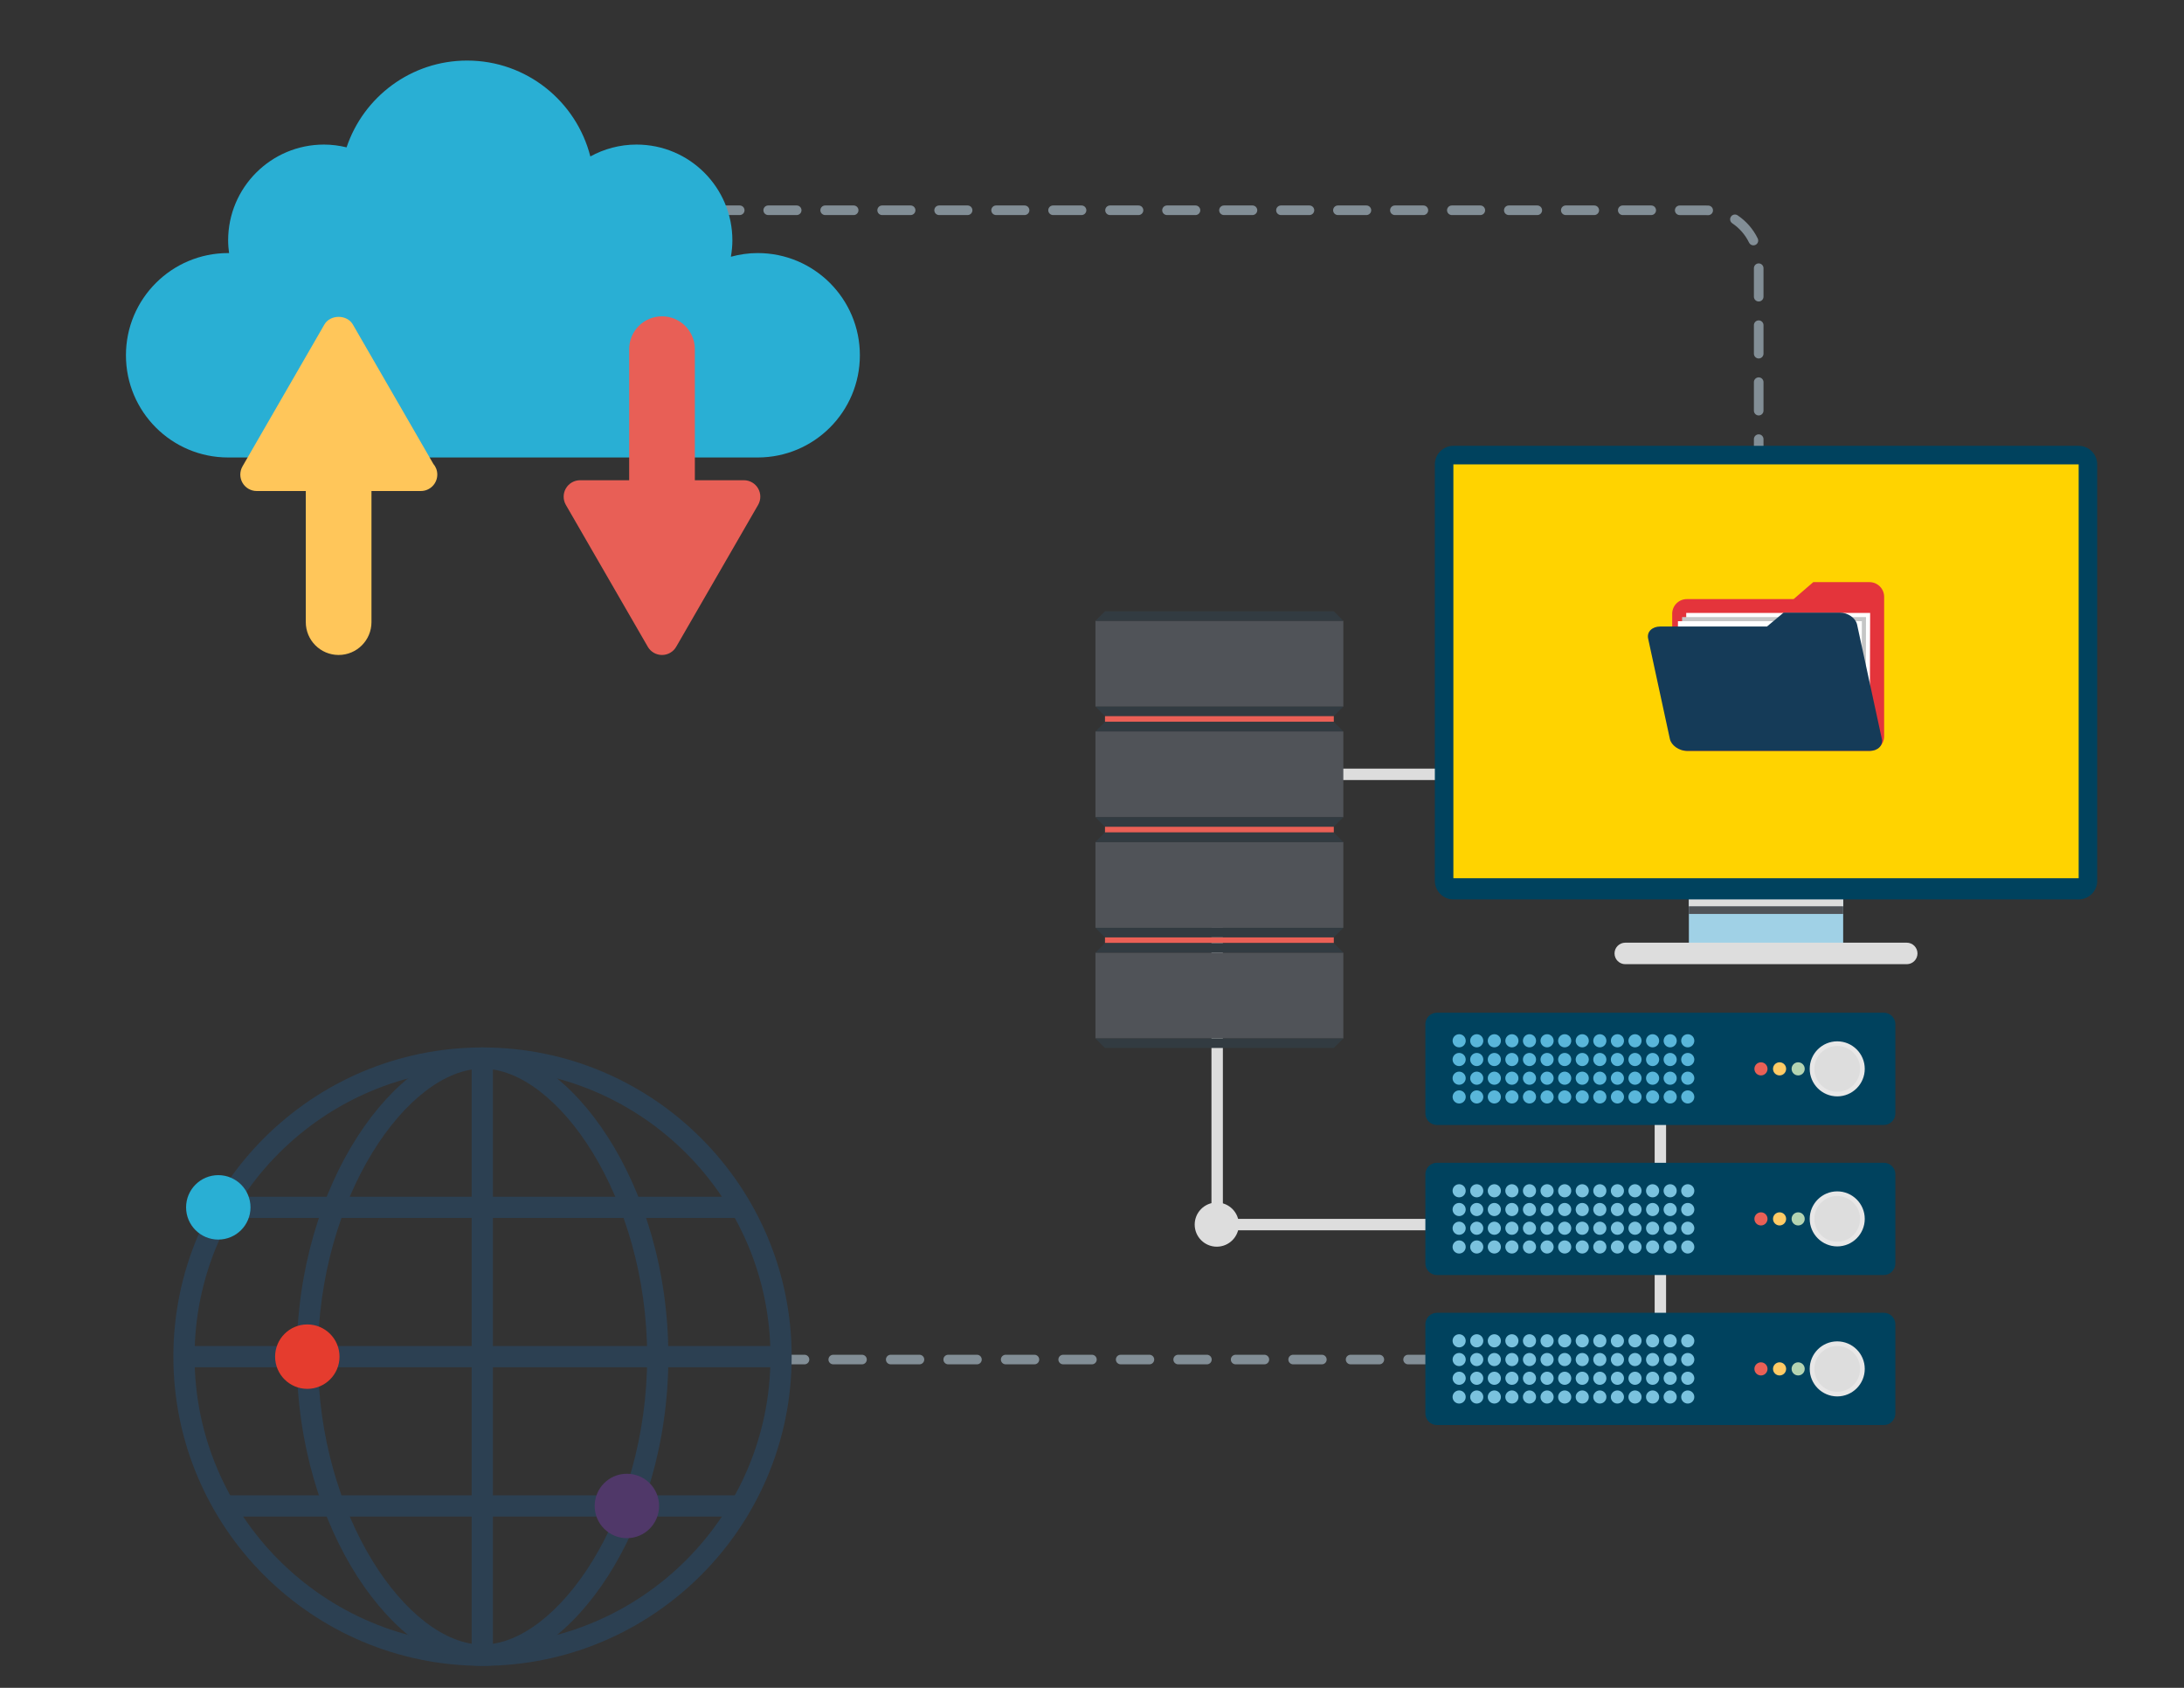 <?xml version="1.0" encoding="utf-8"?>
<!-- Generator: Adobe Illustrator 23.0.2, SVG Export Plug-In . SVG Version: 6.00 Build 0)  -->
<svg version="1.1" id="Livello_1" xmlns="http://www.w3.org/2000/svg" xmlns:xlink="http://www.w3.org/1999/xlink" x="0px" y="0px"
	 viewBox="0 0 792 612" style="enable-background:new 0 0 792 612;" xml:space="preserve">
<rect x="0" y="0" width="792" height="612" fill="#333333" stroke="none"/>
<style type="text/css">
	.st0{fill:#828E96;}
	.st1{fill:#DDDDDD;}
	.st2{fill:#505358;}
	.st3{fill:#323B41;}
	.st4{fill:#E96056;}
	.st5{fill:#00425E;}
	.st6{fill:#59B6DA;}
	.st7{fill:#FFCB66;}
	.st8{fill:#B4D4B2;}
	.st9{fill:#E8E7E7;}
	.st10{fill:#7AC2DE;}
	.st11{fill:#29AFD4;}
	.st12{fill:#E85F56;}
	.st13{fill:#FFC65A;}
	.st14{fill:#2C4052;}
	.st15{fill:#E53C2E;}
	.st16{fill:#503869;}
	.st17{fill:#A0D1E6;}
	.st18{fill:#E8E9EA;}
	.st19{fill:#FFD300;}
	.st20{fill:#E4343B;}
	.st21{fill:#FFFFFF;}
	.st22{fill:#C5C6C6;}
	.st23{fill:#153B58;}
</style>
<g>
	<g>
		<path class="st0" d="M247.59,77.98h-5.21c-0.96,0-1.74-0.78-1.74-1.74s0.78-1.74,1.74-1.74h5.21c0.96,0,1.74,0.78,1.74,1.74
			S248.55,77.98,247.59,77.98z"/>
	</g>
	<g>
		<path class="st0" d="M637.77,191.96c-0.96,0-1.74-0.78-1.74-1.74v-10.33c0-0.96,0.78-1.74,1.74-1.74s1.74,0.78,1.74,1.74v10.33
			C639.51,191.18,638.73,191.96,637.77,191.96z M637.77,171.3c-0.96,0-1.74-0.78-1.74-1.74v-10.33c0-0.96,0.78-1.74,1.74-1.74
			s1.74,0.78,1.74,1.74v10.33C639.51,170.52,638.73,171.3,637.77,171.3z M637.77,150.64c-0.96,0-1.74-0.78-1.74-1.74v-10.33
			c0-0.96,0.78-1.74,1.74-1.74s1.74,0.78,1.74,1.74v10.33C639.51,149.86,638.73,150.64,637.77,150.64z M637.77,129.98
			c-0.96,0-1.74-0.78-1.74-1.74v-10.33c0-0.96,0.78-1.74,1.74-1.74s1.74,0.78,1.74,1.74v10.33
			C639.51,129.2,638.73,129.98,637.77,129.98z M637.77,109.32c-0.96,0-1.74-0.78-1.74-1.74V97.25c0-0.96,0.78-1.74,1.74-1.74
			s1.74,0.78,1.74,1.74v10.33C639.51,108.54,638.73,109.32,637.77,109.32z M635.84,88.96c-0.64,0-1.27-0.36-1.56-0.98
			c-1.37-2.83-3.48-5.26-6.1-7.02c-0.8-0.53-1.01-1.61-0.47-2.41c0.53-0.79,1.61-1.01,2.41-0.47c3.13,2.1,5.66,5,7.3,8.39
			c0.42,0.87,0.06,1.9-0.81,2.32C636.35,88.9,636.09,88.96,635.84,88.96z M619.46,78.02c-0.03,0-0.06,0-0.1,0
			c-0.34-0.02-0.68-0.03-1.01-0.03h-9.22c-0.96,0-1.74-0.78-1.74-1.74s0.78-1.74,1.74-1.74h9.22c0.41,0,0.81,0.01,1.2,0.03
			c0.96,0.05,1.69,0.87,1.64,1.83C621.15,77.3,620.38,78.02,619.46,78.02z M598.8,77.98h-10.33c-0.96,0-1.74-0.78-1.74-1.74
			s0.78-1.74,1.74-1.74h10.33c0.96,0,1.74,0.78,1.74,1.74S599.76,77.98,598.8,77.98z M578.14,77.98h-10.33
			c-0.96,0-1.74-0.78-1.74-1.74s0.78-1.74,1.74-1.74h10.33c0.96,0,1.74,0.78,1.74,1.74S579.1,77.98,578.14,77.98z M557.48,77.98
			h-10.33c-0.96,0-1.74-0.78-1.74-1.74s0.78-1.74,1.74-1.74h10.33c0.96,0,1.74,0.78,1.74,1.74S558.45,77.98,557.48,77.98z
			 M536.82,77.98h-10.33c-0.96,0-1.74-0.78-1.74-1.74s0.78-1.74,1.74-1.74h10.33c0.96,0,1.74,0.78,1.74,1.74
			S537.79,77.98,536.82,77.98z M516.17,77.98h-10.33c-0.96,0-1.74-0.78-1.74-1.74s0.78-1.74,1.74-1.74h10.33
			c0.96,0,1.74,0.78,1.74,1.74S517.13,77.98,516.17,77.98z M495.51,77.98h-10.33c-0.96,0-1.74-0.78-1.74-1.74s0.78-1.74,1.74-1.74
			h10.33c0.96,0,1.74,0.78,1.74,1.74S496.47,77.98,495.51,77.98z M474.85,77.98h-10.33c-0.96,0-1.74-0.78-1.74-1.74
			s0.78-1.74,1.74-1.74h10.33c0.96,0,1.74,0.78,1.74,1.74S475.81,77.98,474.85,77.98z M454.19,77.98h-10.33
			c-0.96,0-1.74-0.78-1.74-1.74s0.78-1.74,1.74-1.74h10.33c0.96,0,1.74,0.78,1.74,1.74S455.15,77.98,454.19,77.98z M433.53,77.98
			H423.2c-0.96,0-1.74-0.78-1.74-1.74s0.78-1.74,1.74-1.74h10.33c0.96,0,1.74,0.78,1.74,1.74S434.49,77.98,433.53,77.98z
			 M412.87,77.98h-10.33c-0.96,0-1.74-0.78-1.74-1.74s0.78-1.74,1.74-1.74h10.33c0.96,0,1.74,0.78,1.74,1.74
			S413.83,77.98,412.87,77.98z M392.21,77.98h-10.33c-0.96,0-1.74-0.78-1.74-1.74s0.78-1.74,1.74-1.74h10.33
			c0.96,0,1.74,0.78,1.74,1.74S393.17,77.98,392.21,77.98z M371.55,77.98h-10.33c-0.96,0-1.74-0.78-1.74-1.74s0.78-1.74,1.74-1.74
			h10.33c0.96,0,1.74,0.78,1.74,1.74S372.51,77.98,371.55,77.98z M350.89,77.98h-10.33c-0.96,0-1.74-0.78-1.74-1.74
			s0.78-1.74,1.74-1.74h10.33c0.96,0,1.74,0.78,1.74,1.74S351.85,77.98,350.89,77.98z M330.23,77.98H319.9
			c-0.96,0-1.74-0.78-1.74-1.74s0.78-1.74,1.74-1.74h10.33c0.96,0,1.74,0.78,1.74,1.74S331.19,77.98,330.23,77.98z M309.57,77.98
			h-10.33c-0.96,0-1.74-0.78-1.74-1.74s0.78-1.74,1.74-1.74h10.33c0.96,0,1.74,0.78,1.74,1.74S310.53,77.98,309.57,77.98z
			 M288.91,77.98h-10.33c-0.96,0-1.74-0.78-1.74-1.74s0.78-1.74,1.74-1.74h10.33c0.96,0,1.74,0.78,1.74,1.74
			S289.87,77.98,288.91,77.98z M268.25,77.98h-10.33c-0.96,0-1.74-0.78-1.74-1.74s0.78-1.74,1.74-1.74h10.33
			c0.96,0,1.74,0.78,1.74,1.74S269.21,77.98,268.25,77.98z"/>
	</g>
	<g>
		<path class="st0" d="M637.77,207.56c-0.96,0-1.74-0.78-1.74-1.74v-5.21c0-0.96,0.78-1.74,1.74-1.74s1.74,0.78,1.74,1.74v5.21
			C639.51,206.78,638.73,207.56,637.77,207.56z"/>
	</g>
</g>
<g>
	<path class="st0" d="M541.9,494.7h-10.42c-0.96,0-1.74-0.78-1.74-1.74s0.78-1.74,1.74-1.74h10.42c0.96,0,1.74,0.78,1.74,1.74
		S542.86,494.7,541.9,494.7z M521.05,494.7h-10.42c-0.96,0-1.74-0.78-1.74-1.74s0.78-1.74,1.74-1.74h10.42
		c0.96,0,1.74,0.78,1.74,1.74S522.01,494.7,521.05,494.7z M500.2,494.7h-10.42c-0.96,0-1.74-0.78-1.74-1.74s0.78-1.74,1.74-1.74
		h10.42c0.96,0,1.74,0.78,1.74,1.74S501.16,494.7,500.2,494.7z M479.36,494.7h-10.42c-0.96,0-1.74-0.78-1.74-1.74
		s0.78-1.74,1.74-1.74h10.42c0.96,0,1.74,0.78,1.74,1.74S480.32,494.7,479.36,494.7z M458.51,494.7h-10.42
		c-0.96,0-1.74-0.78-1.74-1.74s0.78-1.74,1.74-1.74h10.42c0.96,0,1.74,0.78,1.74,1.74S459.47,494.7,458.51,494.7z M437.67,494.7
		h-10.42c-0.96,0-1.74-0.78-1.74-1.74s0.78-1.74,1.74-1.74h10.42c0.96,0,1.74,0.78,1.74,1.74S438.63,494.7,437.67,494.7z
		 M416.82,494.7H406.4c-0.96,0-1.74-0.78-1.74-1.74s0.78-1.74,1.74-1.74h10.42c0.96,0,1.74,0.78,1.74,1.74
		S417.78,494.7,416.82,494.7z M395.97,494.7h-10.42c-0.96,0-1.74-0.78-1.74-1.74s0.78-1.74,1.74-1.74h10.42
		c0.96,0,1.74,0.78,1.74,1.74S396.93,494.7,395.97,494.7z M375.13,494.7H364.7c-0.96,0-1.74-0.78-1.74-1.74s0.78-1.74,1.74-1.74
		h10.42c0.96,0,1.74,0.78,1.74,1.74S376.09,494.7,375.13,494.7z M354.28,494.7h-10.42c-0.96,0-1.74-0.78-1.74-1.74
		s0.78-1.74,1.74-1.74h10.42c0.96,0,1.74,0.78,1.74,1.74S355.24,494.7,354.28,494.7z M333.43,494.7h-10.42
		c-0.96,0-1.74-0.78-1.74-1.74s0.78-1.74,1.74-1.74h10.42c0.96,0,1.74,0.78,1.74,1.74S334.39,494.7,333.43,494.7z M312.59,494.7
		h-10.42c-0.96,0-1.74-0.78-1.74-1.74s0.78-1.74,1.74-1.74h10.42c0.96,0,1.74,0.78,1.74,1.74S313.55,494.7,312.59,494.7z
		 M291.74,494.7h-9.31c-0.96,0-1.74-0.78-1.74-1.74s0.78-1.74,1.74-1.74h9.31c0.96,0,1.74,0.78,1.74,1.74S292.7,494.7,291.74,494.7z
		"/>
</g>
<g>
	<g>
		<g>
			<g>
				<path class="st1" d="M438.07,444.03c0-1.15,0.93-2.07,2.07-2.07h84.23c1.15,0,2.07,0.93,2.07,2.07s-0.93,2.07-2.07,2.07h-84.23
					C439,446.11,438.07,445.18,438.07,444.03z"/>
			</g>
		</g>
		<g>
			<g>
				<path class="st1" d="M438.07,280.76c0-1.15,0.93-2.07,2.07-2.07l84.23,0c1.15,0,2.07,0.93,2.07,2.07s-0.93,2.07-2.07,2.07
					l-84.23,0C439,282.84,438.07,281.91,438.07,280.76z"/>
			</g>
		</g>
		<g>
			<g>
				<path class="st1" d="M439.32,441.92l0-131.93c0-1.15,0.93-2.07,2.07-2.07c1.14,0,2.07,0.93,2.07,2.07v131.93
					c0,1.15-0.93,2.07-2.07,2.07C440.25,444,439.32,443.07,439.32,441.92z"/>
			</g>
		</g>
		<g>
			<circle class="st1" cx="441.25" cy="444.03" r="8.01"/>
		</g>
	</g>
	<g>
		<g>
			<rect x="397.25" y="225.1" class="st2" width="89.89" height="31.12"/>
		</g>
		<g>
			<polygon class="st3" points="400.71,221.64 483.69,221.64 487.14,225.1 397.25,225.1 			"/>
		</g>
		<g>
			<polygon class="st3" points="483.69,259.67 400.71,259.67 397.25,256.22 487.14,256.22 			"/>
		</g>
		<g>
			<rect x="400.71" y="259.67" class="st4" width="82.98" height="2.07"/>
		</g>
		<g>
			<rect x="397.25" y="265.21" class="st2" width="89.89" height="31.12"/>
		</g>
		<g>
			<polygon class="st3" points="400.71,261.75 483.69,261.75 487.14,265.21 397.25,265.21 			"/>
		</g>
		<g>
			<polygon class="st3" points="483.69,299.78 400.71,299.78 397.25,296.32 487.14,296.32 			"/>
		</g>
		<g>
			<rect x="400.71" y="299.78" class="st4" width="82.98" height="2.07"/>
		</g>
		<g>
			<rect x="397.25" y="305.31" class="st2" width="89.89" height="31.12"/>
		</g>
		<g>
			<polygon class="st3" points="400.71,301.85 483.69,301.85 487.14,305.31 397.25,305.31 			"/>
		</g>
		<g>
			<polygon class="st3" points="483.69,339.89 400.71,339.89 397.25,336.43 487.14,336.43 			"/>
		</g>
		<g>
			<rect x="400.71" y="339.89" class="st4" width="82.98" height="2.07"/>
		</g>
		<g>
			<rect x="397.25" y="345.42" class="st2" width="89.89" height="31.12"/>
		</g>
		<g>
			<polygon class="st3" points="400.71,341.96 483.69,341.96 487.14,345.42 397.25,345.42 			"/>
		</g>
		<g>
			<polygon class="st3" points="483.69,379.99 400.71,379.99 397.25,376.54 487.14,376.54 			"/>
		</g>
	</g>
	<g>
		<g>
			<g>
				<path class="st1" d="M602.11,376.89c1.15,0,2.07,0.93,2.07,2.07v125.98c0,1.15-0.93,2.07-2.07,2.07c-1.15,0-2.07-0.93-2.07-2.07
					V378.97C600.04,377.82,600.97,376.89,602.11,376.89z"/>
			</g>
		</g>
		<g>
			<g>
				<g>
					<path class="st5" d="M687.33,403.73c0,2.31-1.87,4.18-4.18,4.18H521.07c-2.31,0-4.18-1.87-4.18-4.18v-32.35
						c0-2.31,1.87-4.18,4.18-4.18h162.08c2.31,0,4.18,1.87,4.18,4.18V403.73z"/>
				</g>
				<g>
					<g>
						<path class="st6" d="M531.53,377.38c0,1.32-1.07,2.38-2.38,2.38c-1.32,0-2.38-1.07-2.38-2.38c0-1.32,1.07-2.38,2.38-2.38
							C530.46,374.99,531.53,376.06,531.53,377.38z"/>
					</g>
					<g>
						<path class="st6" d="M537.9,377.38c0,1.32-1.07,2.38-2.38,2.38c-1.32,0-2.38-1.07-2.38-2.38c0-1.32,1.07-2.38,2.38-2.38
							C536.84,374.99,537.9,376.06,537.9,377.38z"/>
					</g>
					<g>
						<path class="st6" d="M544.28,377.38c0,1.32-1.07,2.38-2.38,2.38c-1.32,0-2.38-1.07-2.38-2.38c0-1.32,1.07-2.38,2.38-2.38
							C543.21,374.99,544.28,376.06,544.28,377.38z"/>
					</g>
					<g>
						<path class="st6" d="M550.66,377.38c0,1.32-1.07,2.38-2.38,2.38c-1.32,0-2.38-1.07-2.38-2.38c0-1.32,1.07-2.38,2.38-2.38
							C549.59,374.99,550.66,376.06,550.66,377.38z"/>
					</g>
					<g>
						<path class="st6" d="M557.03,377.38c0,1.32-1.07,2.38-2.38,2.38c-1.32,0-2.38-1.07-2.38-2.38c0-1.32,1.07-2.38,2.38-2.38
							C555.97,374.99,557.03,376.06,557.03,377.38z"/>
					</g>
					<g>
						<path class="st6" d="M563.41,377.38c0,1.32-1.07,2.38-2.38,2.38c-1.32,0-2.38-1.07-2.38-2.38c0-1.32,1.07-2.38,2.38-2.38
							C562.34,374.99,563.41,376.06,563.41,377.38z"/>
					</g>
					<g>
						<path class="st6" d="M569.79,377.38c0,1.32-1.07,2.38-2.38,2.38c-1.32,0-2.38-1.07-2.38-2.38c0-1.32,1.07-2.38,2.38-2.38
							C568.72,374.99,569.79,376.06,569.79,377.38z"/>
					</g>
					<g>
						<path class="st6" d="M576.16,377.38c0,1.32-1.07,2.38-2.38,2.38c-1.32,0-2.38-1.07-2.38-2.38c0-1.32,1.07-2.38,2.38-2.38
							C575.1,374.99,576.16,376.06,576.16,377.38z"/>
					</g>
					<g>
						<path class="st6" d="M582.54,377.38c0,1.32-1.07,2.38-2.38,2.38c-1.32,0-2.38-1.07-2.38-2.38c0-1.32,1.07-2.38,2.38-2.38
							C581.47,374.99,582.54,376.06,582.54,377.38z"/>
					</g>
					<g>
						<path class="st6" d="M588.92,377.38c0,1.32-1.07,2.38-2.38,2.38c-1.32,0-2.38-1.07-2.38-2.38c0-1.32,1.07-2.38,2.38-2.38
							C587.85,374.99,588.92,376.06,588.92,377.38z"/>
					</g>
					<g>
						<path class="st6" d="M595.29,377.38c0,1.32-1.07,2.38-2.38,2.38c-1.32,0-2.38-1.07-2.38-2.38c0-1.32,1.07-2.38,2.38-2.38
							C594.23,374.99,595.29,376.06,595.29,377.38z"/>
					</g>
					<g>
						<path class="st6" d="M601.67,377.38c0,1.32-1.07,2.38-2.38,2.38c-1.32,0-2.38-1.07-2.38-2.38c0-1.32,1.07-2.38,2.38-2.38
							C600.6,374.99,601.67,376.06,601.67,377.38z"/>
					</g>
					<g>
						<path class="st6" d="M608.05,377.38c0,1.32-1.07,2.38-2.38,2.38c-1.32,0-2.38-1.07-2.38-2.38c0-1.32,1.07-2.38,2.38-2.38
							C606.98,374.99,608.05,376.06,608.05,377.38z"/>
					</g>
					<g>
						<path class="st6" d="M614.42,377.38c0,1.32-1.07,2.38-2.38,2.38c-1.32,0-2.38-1.07-2.38-2.38c0-1.32,1.07-2.38,2.38-2.38
							C613.36,374.99,614.42,376.06,614.42,377.38z"/>
					</g>
					<g>
						<circle class="st6" cx="529.14" cy="384.17" r="2.38"/>
					</g>
					<g>
						<path class="st6" d="M537.9,384.17c0,1.32-1.07,2.38-2.38,2.38c-1.32,0-2.38-1.07-2.38-2.38s1.07-2.38,2.38-2.38
							C536.84,381.78,537.9,382.85,537.9,384.17z"/>
					</g>
					<g>
						<path class="st6" d="M544.28,384.17c0,1.32-1.07,2.38-2.38,2.38c-1.32,0-2.38-1.07-2.38-2.38s1.07-2.38,2.38-2.38
							C543.21,381.78,544.28,382.85,544.28,384.17z"/>
					</g>
					<g>
						<circle class="st6" cx="548.27" cy="384.17" r="2.38"/>
					</g>
					<g>
						<circle class="st6" cx="554.65" cy="384.17" r="2.38"/>
					</g>
					<g>
						<circle class="st6" cx="561.03" cy="384.17" r="2.38"/>
					</g>
					<g>
						<path class="st6" d="M569.79,384.17c0,1.32-1.07,2.38-2.38,2.38c-1.32,0-2.38-1.07-2.38-2.38s1.07-2.38,2.38-2.38
							C568.72,381.78,569.79,382.85,569.79,384.17z"/>
					</g>
					<g>
						<path class="st6" d="M576.16,384.17c0,1.32-1.07,2.38-2.38,2.38c-1.32,0-2.38-1.07-2.38-2.38s1.07-2.38,2.38-2.38
							C575.1,381.78,576.16,382.85,576.16,384.17z"/>
					</g>
					<g>
						<path class="st6" d="M582.54,384.17c0,1.32-1.07,2.38-2.38,2.38c-1.32,0-2.38-1.07-2.38-2.38s1.07-2.38,2.38-2.38
							C581.47,381.78,582.54,382.85,582.54,384.17z"/>
					</g>
					<g>
						<circle class="st6" cx="586.53" cy="384.17" r="2.38"/>
					</g>
					<g>
						<circle class="st6" cx="592.91" cy="384.17" r="2.38"/>
					</g>
					<g>
						<path class="st6" d="M601.67,384.17c0,1.32-1.07,2.38-2.38,2.38c-1.32,0-2.38-1.07-2.38-2.38s1.07-2.38,2.38-2.38
							C600.6,381.78,601.67,382.85,601.67,384.17z"/>
					</g>
					<g>
						<circle class="st6" cx="605.66" cy="384.17" r="2.38"/>
					</g>
					<g>
						<circle class="st6" cx="612.04" cy="384.17" r="2.38"/>
					</g>
					<g>
						<circle class="st6" cx="529.14" cy="390.95" r="2.38"/>
					</g>
					<g>
						<path class="st6" d="M537.9,390.95c0,1.32-1.07,2.38-2.38,2.38c-1.32,0-2.38-1.07-2.38-2.38c0-1.32,1.07-2.38,2.38-2.38
							C536.84,388.57,537.9,389.64,537.9,390.95z"/>
					</g>
					<g>
						<path class="st6" d="M544.28,390.95c0,1.32-1.07,2.38-2.38,2.38c-1.32,0-2.38-1.07-2.38-2.38c0-1.32,1.07-2.38,2.38-2.38
							C543.21,388.57,544.28,389.64,544.28,390.95z"/>
					</g>
					<g>
						<circle class="st6" cx="548.27" cy="390.95" r="2.38"/>
					</g>
					<g>
						<circle class="st6" cx="554.65" cy="390.95" r="2.38"/>
					</g>
					<g>
						<circle class="st6" cx="561.03" cy="390.95" r="2.38"/>
					</g>
					<g>
						<path class="st6" d="M569.79,390.95c0,1.32-1.07,2.38-2.38,2.38c-1.32,0-2.38-1.07-2.38-2.38c0-1.32,1.07-2.38,2.38-2.38
							C568.72,388.57,569.79,389.64,569.79,390.95z"/>
					</g>
					<g>
						<path class="st6" d="M576.16,390.95c0,1.32-1.07,2.38-2.38,2.38c-1.32,0-2.38-1.07-2.38-2.38c0-1.32,1.07-2.38,2.38-2.38
							C575.1,388.57,576.16,389.64,576.16,390.95z"/>
					</g>
					<g>
						<path class="st6" d="M582.54,390.95c0,1.32-1.07,2.38-2.38,2.38c-1.32,0-2.38-1.07-2.38-2.38c0-1.32,1.07-2.38,2.38-2.38
							C581.47,388.57,582.54,389.64,582.54,390.95z"/>
					</g>
					<g>
						<circle class="st6" cx="586.53" cy="390.95" r="2.38"/>
					</g>
					<g>
						<circle class="st6" cx="592.91" cy="390.95" r="2.38"/>
					</g>
					<g>
						<path class="st6" d="M601.67,390.95c0,1.32-1.07,2.38-2.38,2.38c-1.32,0-2.38-1.07-2.38-2.38c0-1.32,1.07-2.38,2.38-2.38
							C600.6,388.57,601.67,389.64,601.67,390.95z"/>
					</g>
					<g>
						<circle class="st6" cx="605.66" cy="390.95" r="2.38"/>
					</g>
					<g>
						<circle class="st6" cx="612.04" cy="390.95" r="2.38"/>
					</g>
					<g>
						<path class="st6" d="M531.53,397.74c0,1.32-1.07,2.38-2.38,2.38c-1.32,0-2.38-1.07-2.38-2.38c0-1.32,1.07-2.38,2.38-2.38
							C530.46,395.36,531.53,396.42,531.53,397.74z"/>
					</g>
					<g>
						<path class="st6" d="M537.9,397.74c0,1.32-1.07,2.38-2.38,2.38c-1.32,0-2.38-1.07-2.38-2.38c0-1.32,1.07-2.38,2.38-2.38
							C536.84,395.36,537.9,396.42,537.9,397.74z"/>
					</g>
					<g>
						<path class="st6" d="M544.28,397.74c0,1.32-1.07,2.38-2.38,2.38c-1.32,0-2.38-1.07-2.38-2.38c0-1.32,1.07-2.38,2.38-2.38
							C543.21,395.36,544.28,396.42,544.28,397.74z"/>
					</g>
					<g>
						<path class="st6" d="M550.66,397.74c0,1.32-1.07,2.38-2.38,2.38c-1.32,0-2.38-1.07-2.38-2.38c0-1.32,1.07-2.38,2.38-2.38
							C549.59,395.36,550.66,396.42,550.66,397.74z"/>
					</g>
					<g>
						<path class="st6" d="M557.03,397.74c0,1.32-1.07,2.38-2.38,2.38c-1.32,0-2.38-1.07-2.38-2.38c0-1.32,1.07-2.38,2.38-2.38
							C555.97,395.36,557.03,396.42,557.03,397.74z"/>
					</g>
					<g>
						<path class="st6" d="M563.41,397.74c0,1.32-1.07,2.38-2.38,2.38c-1.32,0-2.38-1.07-2.38-2.38c0-1.32,1.07-2.38,2.38-2.38
							C562.34,395.36,563.41,396.42,563.41,397.74z"/>
					</g>
					<g>
						<path class="st6" d="M569.79,397.74c0,1.32-1.07,2.38-2.38,2.38c-1.32,0-2.38-1.07-2.38-2.38c0-1.32,1.07-2.38,2.38-2.38
							C568.72,395.36,569.79,396.42,569.79,397.74z"/>
					</g>
					<g>
						<path class="st6" d="M576.16,397.74c0,1.32-1.07,2.38-2.38,2.38c-1.32,0-2.38-1.07-2.38-2.38c0-1.32,1.07-2.38,2.38-2.38
							C575.1,395.36,576.16,396.42,576.16,397.74z"/>
					</g>
					<g>
						<path class="st6" d="M582.54,397.74c0,1.32-1.07,2.38-2.38,2.38c-1.32,0-2.38-1.07-2.38-2.38c0-1.32,1.07-2.38,2.38-2.38
							C581.47,395.36,582.54,396.42,582.54,397.74z"/>
					</g>
					<g>
						<path class="st6" d="M588.92,397.74c0,1.32-1.07,2.38-2.38,2.38c-1.32,0-2.38-1.07-2.38-2.38c0-1.32,1.07-2.38,2.38-2.38
							C587.85,395.36,588.92,396.42,588.92,397.74z"/>
					</g>
					<g>
						<path class="st6" d="M595.29,397.74c0,1.32-1.07,2.38-2.38,2.38c-1.32,0-2.38-1.07-2.38-2.38c0-1.32,1.07-2.38,2.38-2.38
							C594.23,395.36,595.29,396.42,595.29,397.74z"/>
					</g>
					<g>
						<path class="st6" d="M601.67,397.74c0,1.32-1.07,2.38-2.38,2.38c-1.32,0-2.38-1.07-2.38-2.38c0-1.32,1.07-2.38,2.38-2.38
							C600.6,395.36,601.67,396.42,601.67,397.74z"/>
					</g>
					<g>
						<path class="st6" d="M608.05,397.74c0,1.32-1.07,2.38-2.38,2.38c-1.32,0-2.38-1.07-2.38-2.38c0-1.32,1.07-2.38,2.38-2.38
							C606.98,395.36,608.05,396.42,608.05,397.74z"/>
					</g>
					<g>
						<path class="st6" d="M614.42,397.74c0,1.32-1.07,2.38-2.38,2.38c-1.32,0-2.38-1.07-2.38-2.38c0-1.32,1.07-2.38,2.38-2.38
							C613.36,395.36,614.42,396.42,614.42,397.74z"/>
					</g>
				</g>
				<g>
					<g>
						<path class="st4" d="M640.97,387.56c0,1.32-1.07,2.38-2.38,2.38c-1.32,0-2.38-1.07-2.38-2.38c0-1.32,1.07-2.38,2.38-2.38
							C639.9,385.18,640.97,386.24,640.97,387.56z"/>
					</g>
					<g>
						<path class="st7" d="M647.72,387.56c0,1.32-1.07,2.38-2.38,2.38c-1.32,0-2.38-1.07-2.38-2.38c0-1.32,1.07-2.38,2.38-2.38
							C646.65,385.18,647.72,386.24,647.72,387.56z"/>
					</g>
					<g>
						<path class="st8" d="M654.46,387.56c0,1.32-1.07,2.38-2.38,2.38c-1.32,0-2.38-1.07-2.38-2.38c0-1.32,1.07-2.38,2.38-2.38
							C653.39,385.18,654.46,386.24,654.46,387.56z"/>
					</g>
					<g>
						<path class="st1" d="M675.39,387.56c0,5.05-4.09,9.14-9.14,9.14c-5.05,0-9.14-4.09-9.14-9.14c0-5.05,4.09-9.14,9.14-9.14
							C671.3,378.42,675.39,382.51,675.39,387.56z"/>
						<path class="st9" d="M666.25,397.54c-5.5,0-9.98-4.48-9.98-9.98s4.48-9.98,9.98-9.98c5.5,0,9.98,4.48,9.98,9.98
							S671.75,397.54,666.25,397.54z M666.25,379.26c-4.58,0-8.3,3.73-8.3,8.3c0,4.58,3.73,8.3,8.3,8.3c4.58,0,8.3-3.73,8.3-8.3
							C674.55,382.98,670.82,379.26,666.25,379.26z"/>
					</g>
				</g>
			</g>
			<g>
				<g>
					<path class="st5" d="M687.33,458.13c0,2.31-1.87,4.18-4.18,4.18H521.07c-2.31,0-4.18-1.87-4.18-4.18v-32.34
						c0-2.31,1.87-4.18,4.18-4.18h162.08c2.31,0,4.18,1.87,4.18,4.18V458.13z"/>
				</g>
				<g>
					<g>
						<circle class="st10" cx="529.14" cy="431.77" r="2.38"/>
					</g>
					<g>
						<path class="st10" d="M537.9,431.77c0,1.32-1.07,2.38-2.38,2.38c-1.32,0-2.38-1.07-2.38-2.38c0-1.32,1.07-2.38,2.38-2.38
							C536.84,429.39,537.9,430.46,537.9,431.77z"/>
					</g>
					<g>
						<path class="st10" d="M544.28,431.77c0,1.32-1.07,2.38-2.38,2.38c-1.32,0-2.38-1.07-2.38-2.38c0-1.32,1.07-2.38,2.38-2.38
							C543.21,429.39,544.28,430.46,544.28,431.77z"/>
					</g>
					<g>
						<circle class="st10" cx="548.27" cy="431.77" r="2.38"/>
					</g>
					<g>
						<circle class="st10" cx="554.65" cy="431.77" r="2.38"/>
					</g>
					<g>
						<circle class="st10" cx="561.03" cy="431.77" r="2.38"/>
					</g>
					<g>
						<path class="st10" d="M569.79,431.77c0,1.32-1.07,2.38-2.38,2.38c-1.32,0-2.38-1.07-2.38-2.38c0-1.32,1.07-2.38,2.38-2.38
							C568.72,429.39,569.79,430.46,569.79,431.77z"/>
					</g>
					<g>
						<path class="st10" d="M576.16,431.77c0,1.32-1.07,2.38-2.38,2.38c-1.32,0-2.38-1.07-2.38-2.38c0-1.32,1.07-2.38,2.38-2.38
							C575.1,429.39,576.16,430.46,576.16,431.77z"/>
					</g>
					<g>
						<path class="st10" d="M582.54,431.77c0,1.32-1.07,2.38-2.38,2.38c-1.32,0-2.38-1.07-2.38-2.38c0-1.32,1.07-2.38,2.38-2.38
							C581.47,429.39,582.54,430.46,582.54,431.77z"/>
					</g>
					<g>
						<circle class="st10" cx="586.53" cy="431.77" r="2.38"/>
					</g>
					<g>
						<circle class="st10" cx="592.91" cy="431.77" r="2.38"/>
					</g>
					<g>
						<path class="st10" d="M601.67,431.77c0,1.32-1.07,2.38-2.38,2.38c-1.32,0-2.38-1.07-2.38-2.38c0-1.32,1.07-2.38,2.38-2.38
							C600.6,429.39,601.67,430.46,601.67,431.77z"/>
					</g>
					<g>
						<circle class="st10" cx="605.66" cy="431.77" r="2.38"/>
					</g>
					<g>
						<circle class="st10" cx="612.04" cy="431.77" r="2.38"/>
					</g>
					<g>
						<circle class="st10" cx="529.14" cy="438.56" r="2.38"/>
					</g>
					<g>
						<path class="st10" d="M537.9,438.56c0,1.32-1.07,2.38-2.38,2.38c-1.32,0-2.38-1.07-2.38-2.38c0-1.32,1.07-2.38,2.38-2.38
							C536.84,436.18,537.9,437.25,537.9,438.56z"/>
					</g>
					<g>
						<path class="st10" d="M544.28,438.56c0,1.32-1.07,2.38-2.38,2.38c-1.32,0-2.38-1.07-2.38-2.38c0-1.32,1.07-2.38,2.38-2.38
							C543.21,436.18,544.28,437.25,544.28,438.56z"/>
					</g>
					<g>
						<circle class="st10" cx="548.27" cy="438.56" r="2.38"/>
					</g>
					<g>
						<circle class="st10" cx="554.65" cy="438.56" r="2.38"/>
					</g>
					<g>
						<circle class="st10" cx="561.03" cy="438.56" r="2.38"/>
					</g>
					<g>
						<path class="st10" d="M569.79,438.56c0,1.32-1.07,2.38-2.38,2.38c-1.32,0-2.38-1.07-2.38-2.38c0-1.32,1.07-2.38,2.38-2.38
							C568.72,436.18,569.79,437.25,569.79,438.56z"/>
					</g>
					<g>
						<path class="st10" d="M576.16,438.56c0,1.32-1.07,2.38-2.38,2.38c-1.32,0-2.38-1.07-2.38-2.38c0-1.32,1.07-2.38,2.38-2.38
							C575.1,436.18,576.16,437.25,576.16,438.56z"/>
					</g>
					<g>
						<path class="st10" d="M582.54,438.56c0,1.32-1.07,2.38-2.38,2.38c-1.32,0-2.38-1.07-2.38-2.38c0-1.32,1.07-2.38,2.38-2.38
							C581.47,436.18,582.54,437.25,582.54,438.56z"/>
					</g>
					<g>
						<circle class="st10" cx="586.53" cy="438.56" r="2.38"/>
					</g>
					<g>
						<circle class="st10" cx="592.91" cy="438.56" r="2.38"/>
					</g>
					<g>
						<path class="st10" d="M601.67,438.56c0,1.32-1.07,2.38-2.38,2.38c-1.32,0-2.38-1.07-2.38-2.38c0-1.32,1.07-2.38,2.38-2.38
							C600.6,436.18,601.67,437.25,601.67,438.56z"/>
					</g>
					<g>
						<circle class="st10" cx="605.66" cy="438.56" r="2.38"/>
					</g>
					<g>
						<circle class="st10" cx="612.04" cy="438.56" r="2.38"/>
					</g>
					<g>
						<circle class="st10" cx="529.14" cy="445.35" r="2.38"/>
					</g>
					<g>
						<path class="st10" d="M537.9,445.35c0,1.32-1.07,2.38-2.38,2.38c-1.32,0-2.38-1.07-2.38-2.38s1.07-2.38,2.38-2.38
							C536.84,442.97,537.9,444.03,537.9,445.35z"/>
					</g>
					<g>
						<path class="st10" d="M544.28,445.35c0,1.32-1.07,2.38-2.38,2.38c-1.32,0-2.38-1.07-2.38-2.38s1.07-2.38,2.38-2.38
							C543.21,442.97,544.28,444.03,544.28,445.35z"/>
					</g>
					<g>
						<circle class="st10" cx="548.27" cy="445.35" r="2.38"/>
					</g>
					<g>
						<circle class="st10" cx="554.65" cy="445.35" r="2.38"/>
					</g>
					<g>
						<circle class="st10" cx="561.03" cy="445.35" r="2.38"/>
					</g>
					<g>
						<path class="st10" d="M569.79,445.35c0,1.32-1.07,2.38-2.38,2.38c-1.32,0-2.38-1.07-2.38-2.38s1.07-2.38,2.38-2.38
							C568.72,442.97,569.79,444.03,569.79,445.35z"/>
					</g>
					<g>
						<path class="st10" d="M576.16,445.35c0,1.32-1.07,2.38-2.38,2.38c-1.32,0-2.38-1.07-2.38-2.38s1.07-2.38,2.38-2.38
							C575.1,442.97,576.16,444.03,576.16,445.35z"/>
					</g>
					<g>
						<path class="st10" d="M582.54,445.35c0,1.32-1.07,2.38-2.38,2.38c-1.32,0-2.38-1.07-2.38-2.38s1.07-2.38,2.38-2.38
							C581.47,442.97,582.54,444.03,582.54,445.35z"/>
					</g>
					<g>
						<circle class="st10" cx="586.53" cy="445.35" r="2.38"/>
					</g>
					<g>
						<circle class="st10" cx="592.91" cy="445.35" r="2.38"/>
					</g>
					<g>
						<path class="st10" d="M601.67,445.35c0,1.32-1.07,2.38-2.38,2.38c-1.32,0-2.38-1.07-2.38-2.38s1.07-2.38,2.38-2.38
							C600.6,442.97,601.67,444.03,601.67,445.35z"/>
					</g>
					<g>
						<circle class="st10" cx="605.66" cy="445.35" r="2.38"/>
					</g>
					<g>
						<circle class="st10" cx="612.04" cy="445.35" r="2.38"/>
					</g>
					<g>
						<circle class="st10" cx="529.14" cy="452.14" r="2.38"/>
					</g>
					<g>
						<path class="st10" d="M537.9,452.14c0,1.32-1.07,2.38-2.38,2.38c-1.32,0-2.38-1.07-2.38-2.38s1.07-2.38,2.38-2.38
							C536.84,449.75,537.9,450.82,537.9,452.14z"/>
					</g>
					<g>
						<path class="st10" d="M544.28,452.14c0,1.32-1.07,2.38-2.38,2.38c-1.32,0-2.38-1.07-2.38-2.38s1.07-2.38,2.38-2.38
							C543.21,449.75,544.28,450.82,544.28,452.14z"/>
					</g>
					<g>
						<circle class="st10" cx="548.27" cy="452.14" r="2.38"/>
					</g>
					<g>
						<circle class="st10" cx="554.65" cy="452.14" r="2.38"/>
					</g>
					<g>
						<circle class="st10" cx="561.03" cy="452.14" r="2.38"/>
					</g>
					<g>
						<path class="st10" d="M569.79,452.14c0,1.32-1.07,2.38-2.38,2.38c-1.32,0-2.38-1.07-2.38-2.38s1.07-2.38,2.38-2.38
							C568.72,449.75,569.79,450.82,569.79,452.14z"/>
					</g>
					<g>
						<path class="st10" d="M576.16,452.14c0,1.32-1.07,2.38-2.38,2.38c-1.32,0-2.38-1.07-2.38-2.38s1.07-2.38,2.38-2.38
							C575.1,449.75,576.16,450.82,576.16,452.14z"/>
					</g>
					<g>
						<path class="st10" d="M582.54,452.14c0,1.32-1.07,2.38-2.38,2.38c-1.32,0-2.38-1.07-2.38-2.38s1.07-2.38,2.38-2.38
							C581.47,449.75,582.54,450.82,582.54,452.14z"/>
					</g>
					<g>
						<circle class="st10" cx="586.53" cy="452.14" r="2.38"/>
					</g>
					<g>
						<circle class="st10" cx="592.91" cy="452.14" r="2.38"/>
					</g>
					<g>
						<path class="st10" d="M601.67,452.14c0,1.32-1.07,2.38-2.38,2.38c-1.32,0-2.38-1.07-2.38-2.38s1.07-2.38,2.38-2.38
							C600.6,449.75,601.67,450.82,601.67,452.14z"/>
					</g>
					<g>
						<circle class="st10" cx="605.66" cy="452.14" r="2.38"/>
					</g>
					<g>
						<circle class="st10" cx="612.04" cy="452.14" r="2.38"/>
					</g>
				</g>
				<g>
					<g>
						<path class="st4" d="M640.97,441.96c0,1.32-1.07,2.38-2.38,2.38c-1.32,0-2.38-1.07-2.38-2.38c0-1.32,1.07-2.38,2.38-2.38
							C639.9,439.57,640.97,440.64,640.97,441.96z"/>
					</g>
					<g>
						<path class="st7" d="M647.72,441.96c0,1.32-1.07,2.38-2.38,2.38c-1.32,0-2.38-1.07-2.38-2.38c0-1.32,1.07-2.38,2.38-2.38
							C646.65,439.57,647.72,440.64,647.72,441.96z"/>
					</g>
					<g>
						<path class="st8" d="M654.46,441.96c0,1.32-1.07,2.38-2.38,2.38c-1.32,0-2.38-1.07-2.38-2.38c0-1.32,1.07-2.38,2.38-2.38
							C653.39,439.57,654.46,440.64,654.46,441.96z"/>
					</g>
					<g>
						<circle class="st1" cx="666.25" cy="441.96" r="9.14"/>
						<path class="st9" d="M666.25,451.94c-5.5,0-9.98-4.48-9.98-9.98c0-5.5,4.48-9.98,9.98-9.98c5.5,0,9.98,4.48,9.98,9.98
							C676.23,447.46,671.75,451.94,666.25,451.94z M666.25,433.65c-4.58,0-8.3,3.73-8.3,8.3c0,4.58,3.73,8.3,8.3,8.3
							c4.58,0,8.3-3.73,8.3-8.3C674.55,437.38,670.82,433.65,666.25,433.65z"/>
					</g>
				</g>
			</g>
			<g>
				<g>
					<path class="st5" d="M687.33,512.53c0,2.31-1.87,4.18-4.18,4.18H521.07c-2.31,0-4.18-1.87-4.18-4.18v-32.34
						c0-2.31,1.87-4.18,4.18-4.18h162.08c2.31,0,4.18,1.87,4.18,4.18V512.53z"/>
				</g>
				<g>
					<g>
						<circle class="st10" cx="529.14" cy="486.17" r="2.38"/>
					</g>
					<g>
						<path class="st10" d="M537.9,486.17c0,1.32-1.07,2.38-2.38,2.38c-1.32,0-2.38-1.07-2.38-2.38s1.07-2.38,2.38-2.38
							C536.84,483.79,537.9,484.85,537.9,486.17z"/>
					</g>
					<g>
						<path class="st10" d="M544.28,486.17c0,1.32-1.07,2.38-2.38,2.38c-1.32,0-2.38-1.07-2.38-2.38s1.07-2.38,2.38-2.38
							C543.21,483.79,544.28,484.85,544.28,486.17z"/>
					</g>
					<g>
						<circle class="st10" cx="548.27" cy="486.17" r="2.38"/>
					</g>
					<g>
						<circle class="st10" cx="554.65" cy="486.17" r="2.38"/>
					</g>
					<g>
						<circle class="st10" cx="561.03" cy="486.17" r="2.38"/>
					</g>
					<g>
						<path class="st10" d="M569.79,486.17c0,1.32-1.07,2.38-2.38,2.38c-1.32,0-2.38-1.07-2.38-2.38s1.07-2.38,2.38-2.38
							C568.72,483.79,569.79,484.85,569.79,486.17z"/>
					</g>
					<g>
						<path class="st10" d="M576.16,486.17c0,1.32-1.07,2.38-2.38,2.38c-1.32,0-2.38-1.07-2.38-2.38s1.07-2.38,2.38-2.38
							C575.1,483.79,576.16,484.85,576.16,486.17z"/>
					</g>
					<g>
						<path class="st10" d="M582.54,486.17c0,1.32-1.07,2.38-2.38,2.38c-1.32,0-2.38-1.07-2.38-2.38s1.07-2.38,2.38-2.38
							C581.47,483.79,582.54,484.85,582.54,486.17z"/>
					</g>
					<g>
						<circle class="st10" cx="586.53" cy="486.17" r="2.38"/>
					</g>
					<g>
						<circle class="st10" cx="592.91" cy="486.17" r="2.38"/>
					</g>
					<g>
						<path class="st10" d="M601.67,486.17c0,1.32-1.07,2.38-2.38,2.38c-1.32,0-2.38-1.07-2.38-2.38s1.07-2.38,2.38-2.38
							C600.6,483.79,601.67,484.85,601.67,486.17z"/>
					</g>
					<g>
						<circle class="st10" cx="605.66" cy="486.17" r="2.38"/>
					</g>
					<g>
						<circle class="st10" cx="612.04" cy="486.17" r="2.38"/>
					</g>
					<g>
						<path class="st10" d="M531.53,492.96c0,1.32-1.07,2.38-2.38,2.38c-1.32,0-2.38-1.07-2.38-2.38c0-1.32,1.07-2.38,2.38-2.38
							C530.46,490.58,531.53,491.64,531.53,492.96z"/>
					</g>
					<g>
						<path class="st10" d="M537.9,492.96c0,1.32-1.07,2.38-2.38,2.38c-1.32,0-2.38-1.07-2.38-2.38c0-1.32,1.07-2.38,2.38-2.38
							C536.84,490.58,537.9,491.64,537.9,492.96z"/>
					</g>
					<g>
						<path class="st10" d="M544.28,492.96c0,1.32-1.07,2.38-2.38,2.38c-1.32,0-2.38-1.07-2.38-2.38c0-1.32,1.07-2.38,2.38-2.38
							C543.21,490.58,544.28,491.64,544.28,492.96z"/>
					</g>
					<g>
						<path class="st10" d="M550.66,492.96c0,1.32-1.07,2.38-2.38,2.38c-1.32,0-2.38-1.07-2.38-2.38c0-1.32,1.07-2.38,2.38-2.38
							C549.59,490.58,550.66,491.64,550.66,492.96z"/>
					</g>
					<g>
						<path class="st10" d="M557.03,492.96c0,1.32-1.07,2.38-2.38,2.38c-1.32,0-2.38-1.07-2.38-2.38c0-1.32,1.07-2.38,2.38-2.38
							C555.97,490.58,557.03,491.64,557.03,492.96z"/>
					</g>
					<g>
						<path class="st10" d="M563.41,492.96c0,1.32-1.07,2.38-2.38,2.38c-1.32,0-2.38-1.07-2.38-2.38c0-1.32,1.07-2.38,2.38-2.38
							C562.34,490.58,563.41,491.64,563.41,492.96z"/>
					</g>
					<g>
						<path class="st10" d="M569.79,492.96c0,1.32-1.07,2.38-2.38,2.38c-1.32,0-2.38-1.07-2.38-2.38c0-1.32,1.07-2.38,2.38-2.38
							C568.72,490.58,569.79,491.64,569.79,492.96z"/>
					</g>
					<g>
						<path class="st10" d="M576.16,492.96c0,1.32-1.07,2.38-2.38,2.38c-1.32,0-2.38-1.07-2.38-2.38c0-1.32,1.07-2.38,2.38-2.38
							C575.1,490.58,576.16,491.64,576.16,492.96z"/>
					</g>
					<g>
						<path class="st10" d="M582.54,492.96c0,1.32-1.07,2.38-2.38,2.38c-1.32,0-2.38-1.07-2.38-2.38c0-1.32,1.07-2.38,2.38-2.38
							C581.47,490.58,582.54,491.64,582.54,492.96z"/>
					</g>
					<g>
						<path class="st10" d="M588.92,492.96c0,1.32-1.07,2.38-2.38,2.38c-1.32,0-2.38-1.07-2.38-2.38c0-1.32,1.07-2.38,2.38-2.38
							C587.85,490.58,588.92,491.64,588.92,492.96z"/>
					</g>
					<g>
						<path class="st10" d="M595.29,492.96c0,1.32-1.07,2.38-2.38,2.38c-1.32,0-2.38-1.07-2.38-2.38c0-1.32,1.07-2.38,2.38-2.38
							C594.23,490.58,595.29,491.64,595.29,492.96z"/>
					</g>
					<g>
						<path class="st10" d="M601.67,492.96c0,1.32-1.07,2.38-2.38,2.38c-1.32,0-2.38-1.07-2.38-2.38c0-1.32,1.07-2.38,2.38-2.38
							C600.6,490.58,601.67,491.64,601.67,492.96z"/>
					</g>
					<g>
						<path class="st10" d="M608.05,492.96c0,1.32-1.07,2.38-2.38,2.38c-1.32,0-2.38-1.07-2.38-2.38c0-1.32,1.07-2.38,2.38-2.38
							C606.98,490.58,608.05,491.64,608.05,492.96z"/>
					</g>
					<g>
						<path class="st10" d="M614.42,492.96c0,1.32-1.07,2.38-2.38,2.38c-1.32,0-2.38-1.07-2.38-2.38c0-1.32,1.07-2.38,2.38-2.38
							C613.36,490.58,614.42,491.64,614.42,492.96z"/>
					</g>
					<g>
						<path class="st10" d="M531.53,499.75c0,1.32-1.07,2.38-2.38,2.38c-1.32,0-2.38-1.07-2.38-2.38c0-1.32,1.07-2.38,2.38-2.38
							C530.46,497.36,531.53,498.43,531.53,499.75z"/>
					</g>
					<g>
						<path class="st10" d="M537.9,499.75c0,1.32-1.07,2.38-2.38,2.38c-1.32,0-2.38-1.07-2.38-2.38c0-1.32,1.07-2.38,2.38-2.38
							C536.84,497.36,537.9,498.43,537.9,499.75z"/>
					</g>
					<g>
						<path class="st10" d="M544.28,499.75c0,1.32-1.07,2.38-2.38,2.38c-1.32,0-2.38-1.07-2.38-2.38c0-1.32,1.07-2.38,2.38-2.38
							C543.21,497.36,544.28,498.43,544.28,499.75z"/>
					</g>
					<g>
						<path class="st10" d="M550.66,499.75c0,1.32-1.07,2.38-2.38,2.38c-1.32,0-2.38-1.07-2.38-2.38c0-1.32,1.07-2.38,2.38-2.38
							C549.59,497.36,550.66,498.43,550.66,499.75z"/>
					</g>
					<g>
						<path class="st10" d="M557.03,499.75c0,1.32-1.07,2.38-2.38,2.38c-1.32,0-2.38-1.07-2.38-2.38c0-1.32,1.07-2.38,2.38-2.38
							C555.97,497.36,557.03,498.43,557.03,499.75z"/>
					</g>
					<g>
						<path class="st10" d="M563.41,499.75c0,1.32-1.07,2.38-2.38,2.38c-1.32,0-2.38-1.07-2.38-2.38c0-1.32,1.07-2.38,2.38-2.38
							C562.34,497.36,563.41,498.43,563.41,499.75z"/>
					</g>
					<g>
						<path class="st10" d="M569.79,499.75c0,1.32-1.07,2.38-2.38,2.38c-1.32,0-2.38-1.07-2.38-2.38c0-1.32,1.07-2.38,2.38-2.38
							C568.72,497.36,569.79,498.43,569.79,499.75z"/>
					</g>
					<g>
						<path class="st10" d="M576.16,499.75c0,1.32-1.07,2.38-2.38,2.38c-1.32,0-2.38-1.07-2.38-2.38c0-1.32,1.07-2.38,2.38-2.38
							C575.1,497.36,576.16,498.43,576.16,499.75z"/>
					</g>
					<g>
						<path class="st10" d="M582.54,499.75c0,1.32-1.07,2.38-2.38,2.38c-1.32,0-2.38-1.07-2.38-2.38c0-1.32,1.07-2.38,2.38-2.38
							C581.47,497.36,582.54,498.43,582.54,499.75z"/>
					</g>
					<g>
						<path class="st10" d="M588.92,499.75c0,1.32-1.07,2.38-2.38,2.38c-1.32,0-2.38-1.07-2.38-2.38c0-1.32,1.07-2.38,2.38-2.38
							C587.85,497.36,588.92,498.43,588.92,499.75z"/>
					</g>
					<g>
						<path class="st10" d="M595.29,499.75c0,1.32-1.07,2.38-2.38,2.38c-1.32,0-2.38-1.07-2.38-2.38c0-1.32,1.07-2.38,2.38-2.38
							C594.23,497.36,595.29,498.43,595.29,499.75z"/>
					</g>
					<g>
						<path class="st10" d="M601.67,499.75c0,1.32-1.07,2.38-2.38,2.38c-1.32,0-2.38-1.07-2.38-2.38c0-1.32,1.07-2.38,2.38-2.38
							C600.6,497.36,601.67,498.43,601.67,499.75z"/>
					</g>
					<g>
						<path class="st10" d="M608.05,499.75c0,1.32-1.07,2.38-2.38,2.38c-1.32,0-2.38-1.07-2.38-2.38c0-1.32,1.07-2.38,2.38-2.38
							C606.98,497.36,608.05,498.43,608.05,499.75z"/>
					</g>
					<g>
						<path class="st10" d="M614.42,499.75c0,1.32-1.07,2.38-2.38,2.38c-1.32,0-2.38-1.07-2.38-2.38c0-1.32,1.07-2.38,2.38-2.38
							C613.36,497.36,614.42,498.43,614.42,499.75z"/>
					</g>
					<g>
						<circle class="st10" cx="529.14" cy="506.54" r="2.38"/>
					</g>
					<g>
						<path class="st10" d="M537.9,506.54c0,1.32-1.07,2.38-2.38,2.38c-1.32,0-2.38-1.07-2.38-2.38s1.07-2.38,2.38-2.38
							C536.84,504.15,537.9,505.22,537.9,506.54z"/>
					</g>
					<g>
						<path class="st10" d="M544.28,506.54c0,1.32-1.07,2.38-2.38,2.38c-1.32,0-2.38-1.07-2.38-2.38s1.07-2.38,2.38-2.38
							C543.21,504.15,544.28,505.22,544.28,506.54z"/>
					</g>
					<g>
						<circle class="st10" cx="548.27" cy="506.54" r="2.38"/>
					</g>
					<g>
						<circle class="st10" cx="554.65" cy="506.54" r="2.38"/>
					</g>
					<g>
						<circle class="st10" cx="561.03" cy="506.54" r="2.38"/>
					</g>
					<g>
						<path class="st10" d="M569.79,506.54c0,1.32-1.07,2.38-2.38,2.38c-1.32,0-2.38-1.07-2.38-2.38s1.07-2.38,2.38-2.38
							C568.72,504.15,569.79,505.22,569.79,506.54z"/>
					</g>
					<g>
						<path class="st10" d="M576.16,506.54c0,1.32-1.07,2.38-2.38,2.38c-1.32,0-2.38-1.07-2.38-2.38s1.07-2.38,2.38-2.38
							C575.1,504.15,576.16,505.22,576.16,506.54z"/>
					</g>
					<g>
						<path class="st10" d="M582.54,506.54c0,1.32-1.07,2.38-2.38,2.38c-1.32,0-2.38-1.07-2.38-2.38s1.07-2.38,2.38-2.38
							C581.47,504.15,582.54,505.22,582.54,506.54z"/>
					</g>
					<g>
						<circle class="st10" cx="586.53" cy="506.54" r="2.38"/>
					</g>
					<g>
						<circle class="st10" cx="592.91" cy="506.54" r="2.38"/>
					</g>
					<g>
						<path class="st10" d="M601.67,506.54c0,1.32-1.07,2.38-2.38,2.38c-1.32,0-2.38-1.07-2.38-2.38s1.07-2.38,2.38-2.38
							C600.6,504.15,601.67,505.22,601.67,506.54z"/>
					</g>
					<g>
						<circle class="st10" cx="605.66" cy="506.54" r="2.38"/>
					</g>
					<g>
						<circle class="st10" cx="612.04" cy="506.54" r="2.38"/>
					</g>
				</g>
				<g>
					<g>
						<path class="st4" d="M640.97,496.35c0,1.32-1.07,2.38-2.38,2.38c-1.32,0-2.38-1.07-2.38-2.38s1.07-2.38,2.38-2.38
							C639.9,493.97,640.97,495.04,640.97,496.35z"/>
					</g>
					<g>
						<path class="st7" d="M647.72,496.35c0,1.32-1.07,2.38-2.38,2.38c-1.32,0-2.38-1.07-2.38-2.38s1.07-2.38,2.38-2.38
							C646.65,493.97,647.72,495.04,647.72,496.35z"/>
					</g>
					<g>
						<circle class="st8" cx="652.08" cy="496.35" r="2.38"/>
					</g>
					<g>
						<circle class="st1" cx="666.25" cy="496.35" r="9.14"/>
						<path class="st9" d="M666.25,506.33c-5.5,0-9.98-4.48-9.98-9.98c0-5.5,4.48-9.98,9.98-9.98c5.5,0,9.98,4.48,9.98,9.98
							C676.23,501.86,671.75,506.33,666.25,506.33z M666.25,488.05c-4.58,0-8.3,3.73-8.3,8.3c0,4.58,3.73,8.3,8.3,8.3
							c4.58,0,8.3-3.73,8.3-8.3C674.55,491.78,670.82,488.05,666.25,488.05z"/>
					</g>
				</g>
			</g>
		</g>
	</g>
</g>
<g>
	<g>
		<g>
			<g>
				<path class="st11" d="M274.76,91.76c-3.37,0-6.61,0.49-9.71,1.33c0.33-1.93,0.54-3.9,0.54-5.92c0-19.19-15.56-34.75-34.75-34.75
					c-6.08,0-11.79,1.57-16.76,4.31C209,36.76,190.95,21.96,169.4,21.96c-20.35,0-37.59,13.19-43.72,31.47
					c-2.63-0.64-5.37-1.01-8.2-1.01c-19.19,0-34.75,15.56-34.75,34.75c0,1.57,0.14,3.1,0.34,4.61c-0.12,0-0.23-0.02-0.34-0.02
					c-20.47,0-37.06,16.59-37.06,37.06s16.59,37.06,37.06,37.06c20.47,0,171.56,0,192.03,0c20.47,0,37.06-16.59,37.06-37.06
					S295.23,91.76,274.76,91.76z"/>
			</g>
		</g>
	</g>
	<g>
		<g>
			<g>
				<g>
					<g>
						<path class="st12" d="M240.07,200.15c-6.58,0-11.91-5.33-11.91-11.91v-61.63c0-6.58,5.33-11.91,11.91-11.91
							c6.58,0,11.91,5.33,11.91,11.91v61.63C251.98,194.82,246.64,200.15,240.07,200.15z"/>
					</g>
				</g>
			</g>
			<g>
				<g>
					<g>
						<g>
							<polygon class="st12" points="269.77,180.1 240.07,231.54 210.37,180.1 							"/>
						</g>
					</g>
					<g>
						<g>
							<path class="st12" d="M240.07,237.49c-2.13,0-4.1-1.13-5.16-2.98l-29.71-51.44c-1.06-1.84-1.06-4.11,0-5.96
								c1.06-1.84,3.03-2.98,5.16-2.98h59.4c2.13,0,4.1,1.13,5.16,2.98c1.06,1.84,1.06,4.11,0,5.96l-29.7,51.44
								C244.17,236.36,242.2,237.49,240.07,237.49z M220.68,186.06l19.39,33.57l19.38-33.57H220.68z"/>
						</g>
					</g>
				</g>
			</g>
		</g>
		<g>
			<g>
				<g>
					<g>
						<path class="st13" d="M122.8,237.49c-6.58,0-11.91-5.33-11.91-11.91v-61.63c0-6.58,5.33-11.91,11.91-11.91
							c6.58,0,11.91,5.33,11.91,11.91v61.63C134.71,232.16,129.38,237.49,122.8,237.49z"/>
					</g>
				</g>
			</g>
			<g>
				<g>
					<g>
						<g>
							<polygon class="st13" points="93.1,172.09 122.8,120.65 152.5,172.09 							"/>
						</g>
					</g>
					<g>
						<g>
							<path class="st13" d="M152.61,178.04c-0.02,0.01-0.08,0-0.12,0H93.1c-2.13,0-4.09-1.13-5.16-2.98
								c-1.06-1.84-1.06-4.11,0-5.96l29.7-51.44c2.13-3.69,8.19-3.69,10.32,0l29.18,50.53c0.9,1.04,1.44,2.4,1.44,3.88
								C158.57,175.38,155.91,178.04,152.61,178.04z M103.42,166.13h38.76l-19.38-33.57L103.42,166.13z"/>
						</g>
					</g>
				</g>
			</g>
		</g>
	</g>
</g>
<g>
	<g>
		<g>
			<path class="st14" d="M174.98,604.02c-61.82,0-112.11-50.29-112.11-112.11c0-61.82,50.29-112.11,112.11-112.11
				c61.82,0,112.11,50.29,112.11,112.11C287.1,553.73,236.8,604.02,174.98,604.02z M174.98,387.49
				c-57.58,0-104.42,46.84-104.42,104.42c0,57.58,46.84,104.42,104.42,104.42c57.58,0,104.42-46.84,104.42-104.42
				C279.4,434.34,232.56,387.49,174.98,387.49z"/>
		</g>
	</g>
	<g>
		<g>
			<rect x="81.66" y="433.93" class="st14" width="186.47" height="7.69"/>
		</g>
	</g>
	<g>
		<g>
			<rect x="66.6" y="488.07" class="st14" width="217.8" height="7.69"/>
		</g>
	</g>
	<g>
		<g>
			<rect x="81.66" y="542.2" class="st14" width="186.47" height="7.69"/>
		</g>
	</g>
	<g>
		<g>
			<rect x="171.05" y="383.61" class="st14" width="7.69" height="216.6"/>
		</g>
	</g>
	<g>
		<g>
			<path class="st14" d="M174.98,604.02c-31.17,0-67.39-48.97-67.39-112.11c0-63.14,36.23-112.11,67.39-112.11
				c31.17,0,67.39,48.97,67.39,112.11C242.38,555.05,206.15,604.02,174.98,604.02z M174.98,387.49c-27.04,0-59.7,46.58-59.7,104.42
				c0,57.84,32.66,104.42,59.7,104.42c27.04,0,59.7-46.58,59.7-104.42C234.69,434.07,202.02,387.49,174.98,387.49z"/>
		</g>
	</g>
	<g>
		<g>
			<path class="st15" d="M123.12,491.91c0,6.45-5.23,11.68-11.68,11.68c-6.45,0-11.68-5.23-11.68-11.68
				c0-6.45,5.23-11.68,11.68-11.68C117.89,480.23,123.12,485.46,123.12,491.91z"/>
		</g>
	</g>
	<g>
		<g>
			<path class="st11" d="M90.84,437.78c0,6.45-5.23,11.68-11.68,11.68c-6.45,0-11.68-5.23-11.68-11.68
				c0-6.45,5.23-11.68,11.68-11.68C85.61,426.1,90.84,431.33,90.84,437.78z"/>
		</g>
	</g>
	<g>
		<g>
			<path class="st16" d="M239.01,546.05c0,6.45-5.23,11.68-11.68,11.68c-6.45,0-11.68-5.23-11.68-11.68
				c0-6.45,5.23-11.68,11.68-11.68C233.78,534.36,239.01,539.59,239.01,546.05z"/>
		</g>
	</g>
</g>
<g>
	<g>
		<g>
			<rect x="612.45" y="319.18" class="st17" width="55.95" height="24.53"/>
		</g>
		<g>
			<g>
				<path class="st1" d="M691.45,349.61H589.39c-2.15,0-3.9-1.75-3.9-3.9c0-2.15,1.75-3.9,3.9-3.9h102.06c2.15,0,3.9,1.75,3.9,3.9
					C695.35,347.87,693.61,349.61,691.45,349.61z"/>
			</g>
		</g>
		<g>
			<rect x="612.45" y="326.01" class="st1" width="55.95" height="2.78"/>
		</g>
		<g>
			<rect x="612.45" y="328.61" class="st2" width="55.95" height="2.78"/>
		</g>
		<g>
			<path class="st18" d="M759.65,319.4c0,3.23-2.62,5.85-5.85,5.85H527.05c-3.23,0-5.85-2.62-5.85-5.85V168.38
				c0-3.23,2.62-5.85,5.85-5.85H753.8c3.23,0,5.85,2.62,5.85,5.85V319.4z"/>
		</g>
		<g>
			<path class="st5" d="M527.05,326.12c-3.7,0-6.72-3.01-6.72-6.72V168.38c0-3.7,3.01-6.72,6.72-6.72H753.8
				c3.71,0,6.72,3.01,6.72,6.72V319.4c0,3.71-3.01,6.72-6.72,6.72H527.05z"/>
		</g>
		<g>
			<rect x="527.05" y="168.38" class="st19" width="226.75" height="150.06"/>
		</g>
	</g>
	<g>
		<g>
			<path class="st20" d="M683.26,266.95c0,2.93-2.38,5.31-5.31,5.31h-66.24c-2.93,0-5.31-2.38-5.31-5.31v-44.41
				c0-2.93,2.38-5.31,5.31-5.31h38.73l7.12-6.15h20.39c2.93,0,5.31,2.38,5.31,5.31V266.95z"/>
		</g>
		<g>
			<polygon class="st21" points="678.05,266.42 611.36,266.42 611.49,222.25 678.18,222.25 			"/>
		</g>
		<g>
			<polygon class="st22" points="676.55,267.91 609.86,267.91 609.99,223.75 676.68,223.75 			"/>
		</g>
		<g>
			<polygon class="st21" points="675.05,269.41 608.36,269.41 608.49,225.25 675.18,225.25 			"/>
		</g>
		<g>
			<path class="st23" d="M682.42,267.91c0.52,2.4-1.44,4.35-4.37,4.35h-66.24c-2.93,0-5.74-1.95-6.26-4.35l-7.88-36.39
				c-0.52-2.4,1.44-4.35,4.37-4.35h38.73l6.03-5.04h20.39c2.93,0,5.74,1.95,6.26,4.35L682.42,267.91z"/>
		</g>
	</g>
</g>
</svg>

